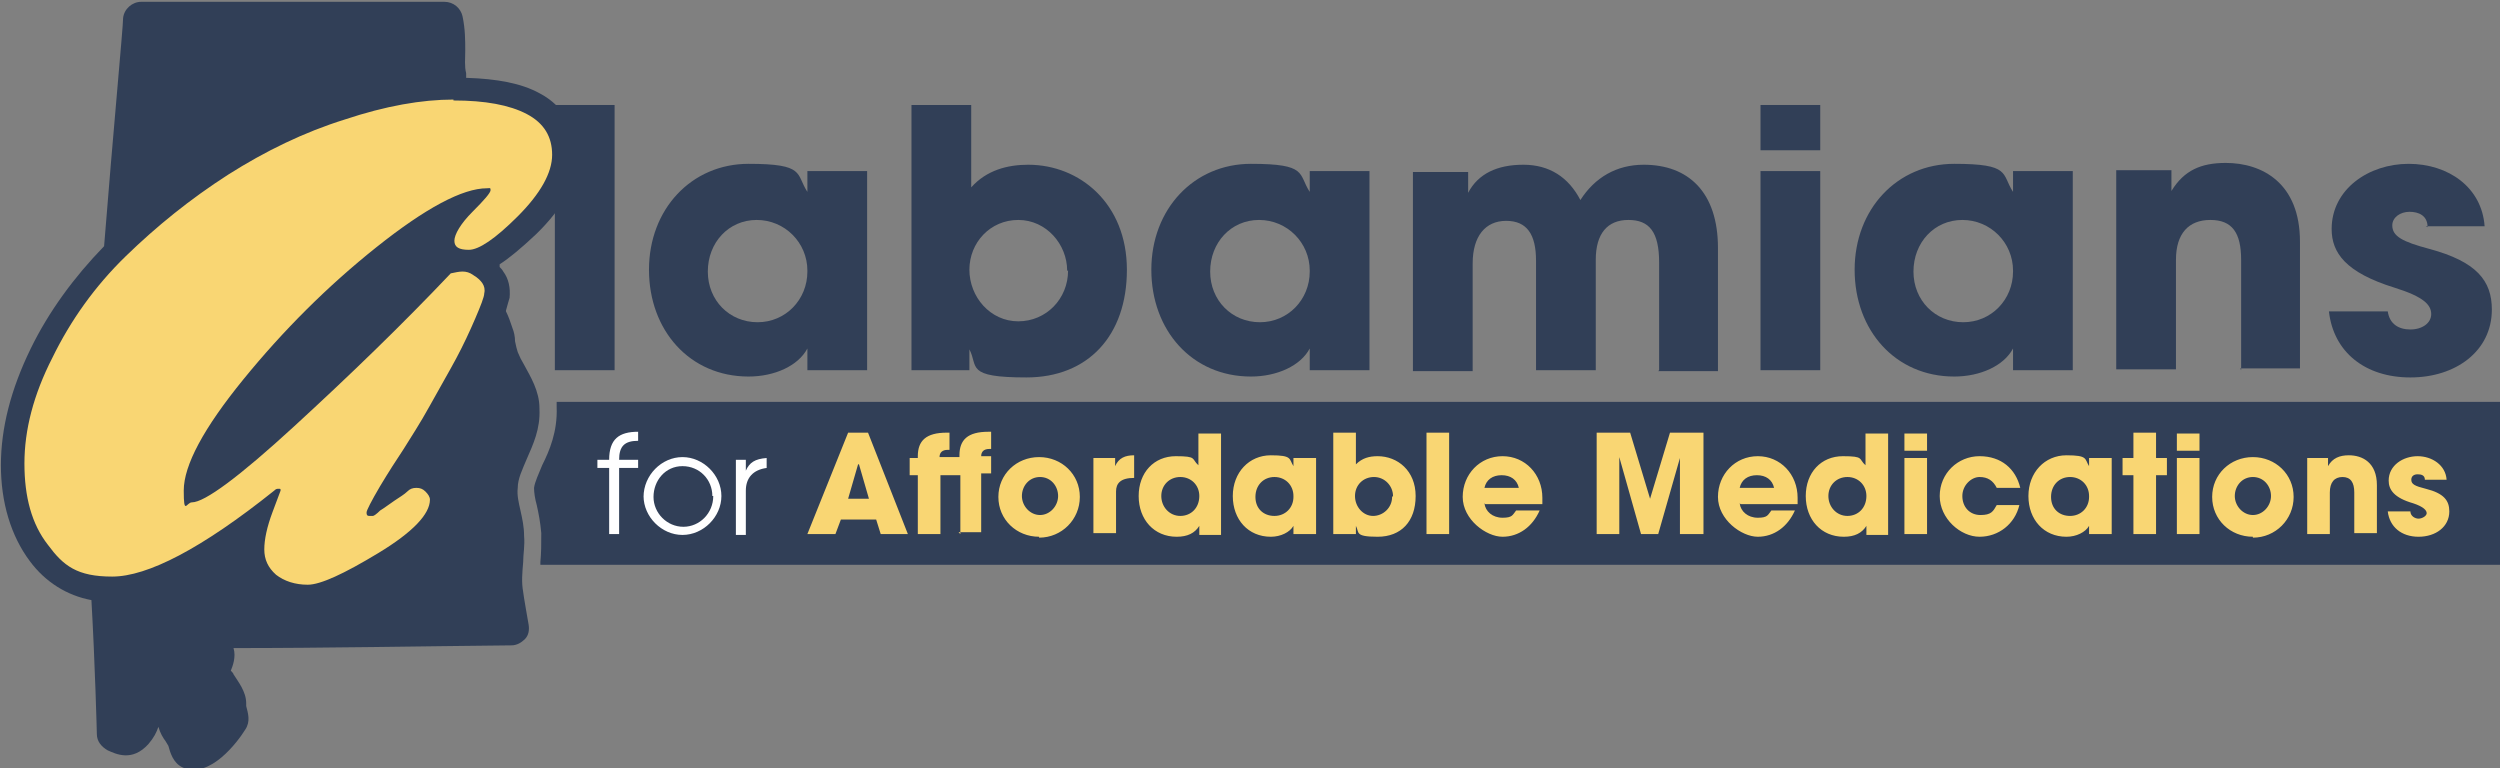 <?xml version="1.0" encoding="UTF-8"?>
<svg id="Layer_1" xmlns="http://www.w3.org/2000/svg" version="1.1" viewBox="0 0 276.2 84.9">
  <rect x="0" y="0" width="276.2" height="84.9" fill="#808080" stroke="none"/>
  <!-- Generator: Adobe Illustrator 29.2.1, SVG Export Plug-In . SVG Version: 2.1.0 Build 116)  -->
  <defs>
    <style>
      .st0 {
        fill: #f9d673;
      }

      .st1 {
        fill: #fff;
      }

      .st2 {
        fill: #313f57;
      }
    </style>
  </defs>
  <path class="st2" d="M61.5,44.4c0,.2,0,.4,0,.6.1,2.7-.8,4.8-1.6,6.4-.4,1-.8,1.8-.9,2.5,0,.5.1,1.2.3,1.9.2.9.4,1.9.5,3.1,0,1.2,0,2.2-.1,3.2,0,.1,0,.2,0,.3h216.5v-18H61.5Z"/>
  <g>
    <path class="st1" d="M67.3,59v-7.3h-1.3v-.9h1.3c0-2.3,1.1-3.1,3.2-3.1v1h0c-1.5,0-2.1.6-2.1,2.1h0c0,0,2.1,0,2.1,0v.9h-2.1v7.3h-1.1Z"/>
    <path class="st1" d="M71.1,54.9c0-2.4,2-4.4,4.3-4.4s4.3,2,4.3,4.3-2,4.3-4.3,4.3-4.3-2-4.3-4.3ZM78.7,54.8c0-1.8-1.4-3.3-3.3-3.3s-3.2,1.6-3.2,3.4,1.5,3.3,3.3,3.3,3.3-1.5,3.3-3.4Z"/>
    <path class="st1" d="M81.3,59v-8.2h1.1v1.2h0c.4-.9,1-1.3,2.3-1.4v1.1h0c-1.5.2-2.3,1.1-2.3,2.5v4.9h-1.1Z"/>
  </g>
  <path class="st0" d="M97.3,59l-.5-1.6h-3.9l-.6,1.6h-3.1l4.5-11.2h2.2l4.4,11.2h-3.1ZM94.8,51.3h0s-1.1,3.8-1.1,3.8h2.3l-1.1-3.8ZM106.1,59v-6.5h-2.2v6.5h-2.5v-6.5h-.9v-1.9h.9v-.2c0-1.7.9-2.6,3.2-2.6h.3v1.9h-.2c-.6,0-.9.3-.9.8h0c0,0,2.2,0,2.2,0v-.2c0-1.7.9-2.6,3.2-2.6h.3v1.9h-.2c-.6,0-.9.3-.9.8h0c0,0,1.1,0,1.1,0v1.9h-1.1v6.5h-2.5ZM114.8,59.3c-2.5,0-4.5-1.9-4.5-4.4s2-4.4,4.5-4.4,4.5,1.9,4.5,4.4-2,4.5-4.5,4.5ZM116.9,54.8c0-1.1-.8-2.1-2-2.1s-2,1-2,2.1.9,2.1,2,2.1,2-1,2-2.1ZM120.8,59v-8.4h2.4v.9h0c.4-.9,1.1-1.2,2.1-1.2v2.5c-1.5,0-2,.6-2,1.5v4.6h-2.5ZM132.5,59v-.9h0c-.5.8-1.3,1.2-2.5,1.2-2.5,0-4.2-1.9-4.2-4.5s1.7-4.4,4.1-4.4,1.7.3,2.5,1v-3.5h2.5v11.2h-2.4ZM132.5,54.8c0-1.2-.9-2.1-2.1-2.1s-2.1.9-2.1,2.1.9,2.2,2.1,2.2,2.1-.9,2.1-2.2ZM142.9,59v-.9h0c-.4.7-1.4,1.2-2.5,1.2-2.5,0-4.2-1.9-4.2-4.5s1.8-4.5,4.2-4.5,2,.4,2.5,1.2h0v-.9h2.5v8.4h-2.5ZM142.9,54.8c0-1.2-.9-2.1-2.1-2.1s-2.1.9-2.1,2.2.9,2.1,2.1,2.1,2.1-.9,2.1-2.1ZM147.3,59v-11.2h2.5v3.5c.7-.7,1.5-.9,2.4-.9,2.2,0,4.2,1.6,4.2,4.4s-1.6,4.5-4.2,4.5-2-.5-2.4-1.2h0v.9h-2.4ZM153.9,54.8c0-1.1-.9-2.1-2.1-2.1s-2.1.9-2.1,2.1.9,2.2,2,2.2,2.1-.9,2.1-2.1ZM157.6,59v-11.2h2.5v11.2h-2.5ZM164,55.6c.1.9.9,1.6,2,1.6s1.1-.3,1.5-.8h2.6c-.8,1.8-2.3,2.9-4.1,2.9s-4.4-1.9-4.4-4.4,1.9-4.5,4.4-4.5,4.4,2,4.4,4.6,0,.4,0,.7h-6.3ZM167.8,53.9c-.2-.9-.9-1.4-1.9-1.4s-1.7.5-1.9,1.4h3.8ZM185.6,59v-8.4c0,0,0,0,0,0l-2.4,8.4h-1.9l-2.4-8.5v8.5c0,0-2.5,0-2.5,0v-11.2h3.7l2.2,7.3h0l2.2-7.3h3.7v11.2h-2.6ZM192.2,55.6c.1.9.9,1.6,2,1.6s1.1-.3,1.5-.8h2.6c-.8,1.8-2.3,2.9-4.1,2.9s-4.4-1.9-4.4-4.4,1.9-4.5,4.4-4.5,4.4,2,4.4,4.6,0,.4,0,.7h-6.3ZM196,53.9c-.2-.9-.9-1.4-1.9-1.4s-1.7.5-1.9,1.4h3.8ZM206.2,59v-.9h0c-.5.8-1.3,1.2-2.5,1.2-2.5,0-4.2-1.9-4.2-4.5s1.7-4.4,4.1-4.4,1.7.3,2.5,1v-3.5h2.5v11.2h-2.4ZM206.2,54.8c0-1.2-.9-2.1-2.1-2.1s-2.1.9-2.1,2.1.9,2.2,2.1,2.2,2.1-.9,2.1-2.2ZM210.4,49.8v-1.9h2.5v1.9h-2.5ZM210.4,59v-8.4h2.5v8.4h-2.5ZM220.6,53.9c-.4-.8-1-1.2-1.9-1.2s-1.9.9-1.9,2.1.8,2.1,2,2.1,1.4-.4,1.8-1.1h2.5c-.5,2.1-2.3,3.5-4.4,3.5s-4.4-2-4.4-4.5,2-4.4,4.4-4.4,4,1.4,4.5,3.5h-2.5ZM230.8,59v-.9h0c-.4.7-1.4,1.2-2.5,1.2-2.5,0-4.2-1.9-4.2-4.5s1.8-4.5,4.2-4.5,2,.4,2.5,1.2h0v-.9h2.5v8.4h-2.5ZM230.8,54.8c0-1.2-.9-2.1-2.1-2.1s-2.1.9-2.1,2.2.9,2.1,2.1,2.1,2.1-.9,2.1-2.1ZM235.7,59v-6.5h-1.2v-1.9h1.2v-2.8h2.5v2.8h1.2v1.9h-1.2v6.5h-2.5ZM240.5,49.8v-1.9h2.5v1.9h-2.5ZM240.5,59v-8.4h2.5v8.4h-2.5ZM248.9,59.3c-2.5,0-4.5-1.9-4.5-4.4s2-4.4,4.5-4.4,4.5,1.9,4.5,4.4-2,4.5-4.5,4.5ZM250.9,54.8c0-1.1-.8-2.1-2-2.1s-2,1-2,2.1.9,2.1,2,2.1,2-1,2-2.1ZM260.1,59v-4.6c0-1.1-.4-1.7-1.3-1.7s-1.4.6-1.4,1.7v4.6h-2.5v-8.4h2.3v.9h0c.5-.9,1.3-1.2,2.3-1.2,1.5,0,3.1.8,3.1,3.3v5.3h-2.5ZM267.9,53c0-.5-.4-.6-.8-.6s-.7.2-.7.6c0,.5.4.7,1.6,1,2,.5,2.6,1.3,2.6,2.5,0,1.7-1.5,2.8-3.4,2.8s-3.2-1.1-3.4-2.8h2.5c0,.5.5.8.9.8s.9-.3.9-.6-.3-.7-1.5-1.1c-2.1-.6-2.7-1.5-2.7-2.5,0-1.7,1.6-2.7,3.2-2.7s3.1,1,3.2,2.6h-2.5Z"/>
  <g>
    <path class="st2" d="M61.3,40.9V11.6h6.6v29.3h-6.6Z"/>
    <path class="st2" d="M89.2,40.9v-2.4h0c-1,1.9-3.6,3.1-6.5,3.1-6.5,0-11-5.1-11-11.8s4.7-11.7,11-11.7,5.2,1.1,6.5,3.1h0v-2.3h6.6v22h-6.6ZM89.2,29.9c0-3.1-2.5-5.6-5.6-5.6s-5.4,2.5-5.4,5.7,2.4,5.6,5.5,5.6,5.5-2.5,5.5-5.6Z"/>
    <path class="st2" d="M100.7,40.9V11.6h6.6v9.1c1.7-1.9,4-2.5,6.3-2.5,5.7,0,10.9,4.3,10.9,11.6s-4.3,11.9-11.1,11.9-5.3-1.2-6.3-3.1h0v2.3h-6.3ZM117.9,29.9c0-2.9-2.3-5.6-5.4-5.6s-5.4,2.5-5.4,5.5,2.3,5.7,5.4,5.7,5.5-2.5,5.5-5.6Z"/>
    <path class="st2" d="M144.7,40.9v-2.4h0c-1,1.9-3.6,3.1-6.5,3.1-6.5,0-11-5.1-11-11.8s4.7-11.7,11-11.7,5.2,1.1,6.5,3.1h0v-2.3h6.6v22h-6.6ZM144.7,29.9c0-3.1-2.5-5.6-5.6-5.6s-5.4,2.5-5.4,5.7,2.4,5.6,5.5,5.6,5.5-2.5,5.5-5.6Z"/>
    <path class="st2" d="M183.3,40.9v-11.9c0-3.4-1.1-4.7-3.4-4.7s-3.6,1.5-3.6,4.4v12.2h-6.6v-12.1c0-2.9-1-4.4-3.3-4.4s-3.7,1.7-3.7,4.7v11.9h-6.6v-22h6.1v2.3h0c1.1-2.1,3.2-3.1,6.1-3.1s5,1.4,6.3,3.9c1.6-2.5,4-3.9,7-3.9,4.9,0,8.2,3,8.2,9.2v13.6h-6.6Z"/>
    <path class="st2" d="M194.5,16.6v-5h6.6v5h-6.6ZM194.5,40.9v-22h6.6v22h-6.6Z"/>
    <path class="st2" d="M222.4,40.9v-2.4h0c-1,1.9-3.6,3.1-6.5,3.1-6.5,0-11-5.1-11-11.8s4.7-11.7,11-11.7,5.2,1.1,6.5,3.1h0v-2.3h6.6v22h-6.6ZM222.4,29.9c0-3.1-2.5-5.6-5.6-5.6s-5.4,2.5-5.4,5.7,2.4,5.6,5.5,5.6,5.5-2.5,5.5-5.6Z"/>
    <path class="st2" d="M247.6,40.9v-12.2c0-3-1-4.4-3.4-4.4s-3.8,1.5-3.8,4.4v12.1h-6.6v-22h6.1v2.3h0c1.4-2.3,3.3-3.1,6-3.1,4,0,8.2,2.2,8.2,8.7v14h-6.6Z"/>
    <path class="st2" d="M268.2,25.1c0-1.3-1-1.7-2-1.7s-1.9.6-1.9,1.5c0,1.2,1.1,1.8,4.1,2.6,5.2,1.4,6.9,3.5,6.9,6.7,0,4.6-4,7.5-9,7.5s-8.5-2.8-9-7.3h6.5c.2,1.4,1.2,2,2.5,2s2.3-.7,2.3-1.7-.8-1.9-4-2.9c-5.5-1.7-7-3.9-7-6.5,0-4.4,4.1-7.2,8.5-7.2s8.1,2.6,8.4,6.9h-6.5Z"/>
  </g>
  <path class="st2" d="M59.6,45.1c0-1.9-1-3.5-1.7-4.8-.3-.5-.5-.9-.7-1.4-.1-.3-.2-.7-.3-1.2,0-.5-.1-1-.3-1.5-.2-.6-.4-1.2-.7-1.8,0,0,0,0,0-.1.2-.7.3-1.1.4-1.4.1-1.1-.1-2.1-.7-2.9-.1-.2-.3-.4-.4-.5,0,0,0-.2,0-.3,1.1-.7,2.4-1.8,4-3.3,3.1-3,4.6-5.9,4.6-8.7s-1.5-5.5-4.2-6.9c-2-1.1-4.7-1.6-8.1-1.7,0-.2,0-.3,0-.5-.2-.8-.1-1.6-.1-2.5,0-1.1,0-2.4-.3-3.8-.2-.9-1-1.6-2-1.6H15.6c-1,0-1.9.8-2,1.8,0,1-1.1,12.6-2.1,25.2-3.3,3.4-6.1,7.2-8.1,11.3-2.2,4.5-3.3,8.8-3.3,12.9s1.1,7.8,3.2,10.6c1.7,2.3,4.1,3.8,6.8,4.3.4,7,.6,14.7.6,14.8,0,.8.5,1.4,1.2,1.8.9.4,2.7,1.3,4.5-.7.6-.7.9-1.3,1.1-1.9.2.7.5,1.2.8,1.6.1.2.2.3.3.5.2.7.5,1.9,1.6,2.4,3,1.3,6.1-2.9,6.9-4.2.6-.9.3-1.8.1-2.6v-.3c0-1.3-.9-2.4-1.4-3.2,0-.1-.2-.3-.3-.4.2-.5.6-1.5.3-2.5,10.2,0,20.5-.2,30.7-.3.6,0,1.1-.3,1.5-.7.4-.4.5-1,.4-1.6,0,0-.6-3.4-.6-3.6h0c-.2-1.1-.1-2.1,0-3.3,0-.9.2-1.8.1-2.9,0-1-.2-1.9-.4-2.8-.2-.9-.4-1.7-.3-2.5,0-1,.5-2,1-3.2.7-1.6,1.5-3.3,1.4-5.5Z"/>
  <path class="st0" d="M50.1,11.1c3.5,0,6.2.5,8.1,1.5,1.9,1,2.8,2.5,2.8,4.5s-1.3,4.3-3.8,6.8c-2.5,2.5-4.3,3.7-5.4,3.7s-1.6-.3-1.6-1,.7-1.9,2-3.2c1.3-1.3,2-2.1,2-2.4s-.1-.2-.4-.2c-2.7,0-6.8,2.2-12.2,6.5-5.4,4.3-10.3,9.2-14.7,14.6-4.4,5.4-6.6,9.5-6.6,12.3s.3,1.3.9,1.3c1.4,0,5.2-2.8,11.3-8.4s11.9-11.2,17.3-16.9c.5-.1.9-.2,1.3-.2s.8.1,1.2.4c.5.3.8.6,1,.9.2.3.3.7.2,1.1,0,.4-.4,1.4-1,2.8-.6,1.4-1.3,2.9-2.1,4.4-.8,1.5-1.8,3.2-2.9,5.2s-2.1,3.5-2.9,4.8c-.8,1.2-1.7,2.6-2.6,4.1-1,1.7-1.5,2.7-1.5,2.9s0,.4.3.4.3,0,.4,0c.1,0,.4-.2.8-.6.5-.3,1-.7,1.6-1.1.6-.4,1.1-.7,1.4-1,.3-.3.6-.4,1-.4s.7.1,1,.4c.3.3.5.6.5.9,0,1.6-1.9,3.6-5.7,5.9-3.8,2.3-6.4,3.5-7.8,3.5s-2.6-.4-3.5-1.1c-.9-.8-1.3-1.7-1.3-2.8s.3-2.5.9-4.1l.9-2.4c0-.2,0-.2-.2-.2s-.3,0-.5.2c-8,6.4-14,9.5-17.9,9.5s-5.4-1.2-7.1-3.5c-1.8-2.3-2.6-5.3-2.6-9s1-7.6,3.1-11.7c2-4.1,4.7-7.9,8.1-11.2,3.4-3.3,7.1-6.3,11.3-9,4.1-2.6,8.4-4.7,12.9-6.1,4.5-1.5,8.5-2.2,12-2.2Z"/>
</svg>